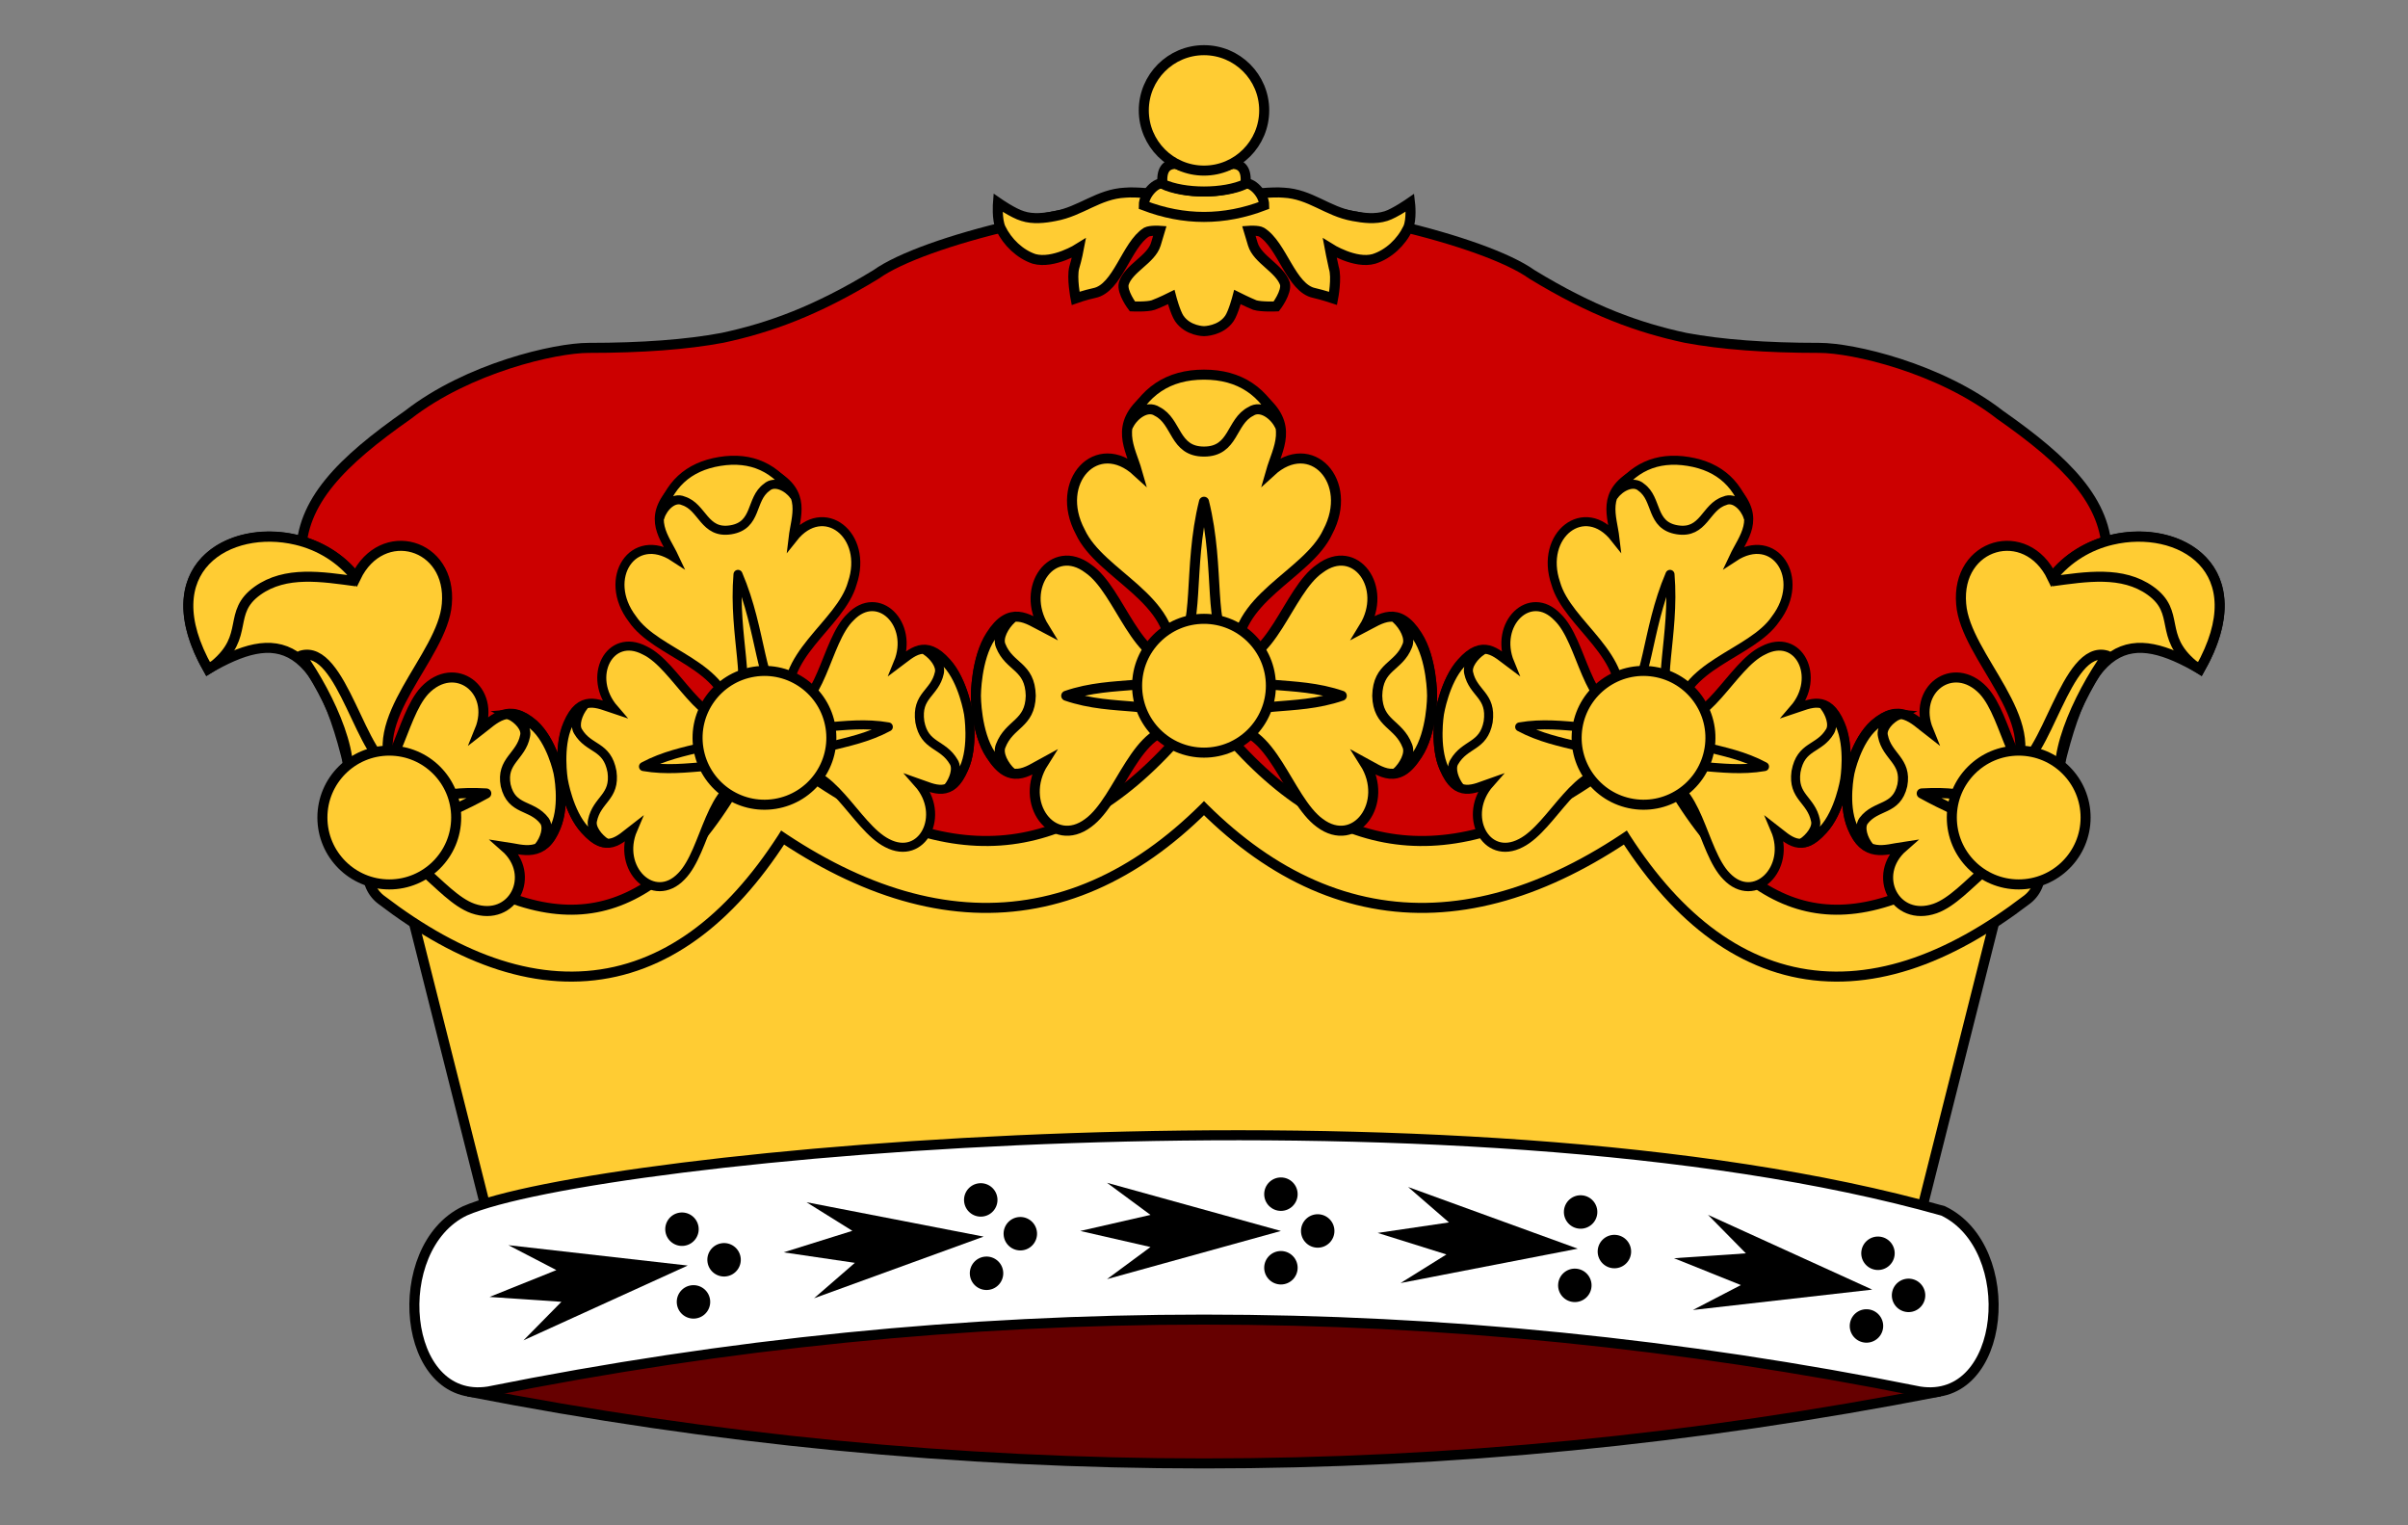 <?xml version="1.0" encoding="UTF-8"?>
<svg xmlns="http://www.w3.org/2000/svg" xmlns:xlink="http://www.w3.org/1999/xlink" width="360" height="228" viewBox="-180,60 360,228">
	<rect x="-180" y="60" width="360" height="228" fill="#808080" stroke="none"/>
	<g fill="#fc3" stroke="#000" stroke-width="1.5">
		<path d="M 0,90 C 18,90 42,96 49,101 C 58,106.5 65,109 72,110.5 Q 80,112 92,112 C 97,112 110,115 119,122 C 129,129 135,135 135,143 C 135,150 120,200 99,210 H -99 C -120,200 -135,150 -135,143 C -135,135 -129,129 -119,122 C -110,115 -97,112 -92,112 Q -80,112 -72,110.5 C -65,109 -58,106.5 -49,101 C -42,96 -18,90 0,90 z" fill="#c00"/>
		<path d="M 0,109.5 C 0,109.5 -2.4,109.5 -3.7,107.6 C -4.3,106.7 -4.9,104.4 -4.9,104.4 C -4.9,104.4 -6.5,105.2 -7.6,105.6 C -8.5,105.9 -10.7,105.8 -10.7,105.8 C -10.7,105.8 -12.3,103.7 -12,102.4 C -11.3,100.1 -7.9,98.8 -7.2,96.5 L -6.6,94.5 C -6.6,94.5 -8,94.4 -8.6,94.7 C -11.6,96.6 -12.9,103.1 -16.4,103.8 C -17.8,104.1 -19.2,104.6 -19.2,104.6 C -19.2,104.6 -19.8,101.5 -19.4,100 C -19,98.7 -18.7,97.1 -18.7,97.1 C -18.7,97.1 -22.5,99.5 -25.4,98.7 C -27.5,98 -29.4,96.2 -30.4,94.1 C -31,92.8 -30.8,90.3 -30.8,90.3 C -30.8,90.3 -28.5,91.9 -27.1,92.3 C -25.6,92.8 -23.8,92.6 -22.3,92.3 C -18.4,91.6 -15.8,89 -11.8,88.8 C -8.5,88.5 0.4,90.1 -0.1,90.1 C -0.6,90.1 8.6,88.5 11.9,88.8 C 15.9,89 18.4,91.6 22.3,92.3 C 23.9,92.6 25.6,92.8 27.2,92.3 C 28.5,91.9 30.8,90.3 30.8,90.3 C 30.8,90.3 31.1,92.8 30.5,94.1 C 29.5,96.2 27.6,98 25.4,98.7 C 22.6,99.5 18.8,97.1 18.8,97.1 C 18.8,97.1 19.1,98.7 19.4,100 C 19.9,101.5 19.3,104.6 19.3,104.6 C 19.3,104.6 17.8,104.1 16.5,103.8 C 13,103.1 11.7,96.6 8.6,94.7 C 8.1,94.4 6.7,94.5 6.7,94.5 L 7.3,96.5 C 8,98.8 11.3,100.1 12.1,102.4 C 12.4,103.7 10.8,105.8 10.8,105.8 C 10.8,105.8 8.6,105.9 7.6,105.6 C 6.6,105.2 5,104.4 5,104.4 C 5,104.4 4.4,106.7 3.8,107.6 C 2.5,109.5 0,109.5 0,109.5 z"/>
		<path d="M 6,87.5 C 7,87 9,89 9,90.7 C 3,93 -3,93 -9,90.7 C -9,89 -7,87 -6,87.5 C -2.5,89 2.5,89 6,87.5 z"/>
		<path d="M 4.2,84.5 Q 6.5,84.5 6.2,87.5 C 3,89 -3,89 -6.2,87.5 Q -6.5,84.5 -4.2,84.5 Q 0,86 4.2,84.5 z"/>
		<circle cy="76.5" r="9"/>
		<path d="M -110,268 Q 0,289.5 110,268 L 0,240 z" fill="#600"/>
		<path d="M -120,190.5 Q -86,216.5 -64.5,178 Q -28,205.5 0,173.5 Q 28,205.5 64.5,178 Q 86,216.5 120,190.5 L 106,246 H -106 z"/>
		<path d="M -107,268 Q 0,246.5 107,268 C 120,270 122,246.5 110.5,241 C 38,220.5 -91,232.5 -110.5,241 C -122,246.5 -120,270 -107,268 z" fill="#fff"/>
		<use xlink:href="#ermine" transform="rotate(-9 0,810)"/>
		<use xlink:href="#ermine" transform="rotate(-4.5 0,810)"/>
		<g id="ermine" transform="translate(0,244)" fill="#000" stroke="none">
			<path d="M 11.5,0 l -26,-7.2 l 6.5,4.8 l -10.5,2.4 l 10.5,2.4 l -6.5,4.8 z"/>
			<circle cx="11.5" cy="-5.5" r="2.5"/>
			<circle cx="17" r="2.5"/>
			<circle cx="11.5" cy="5.5" r="2.5"/>
		</g>
		<use xlink:href="#ermine" transform="rotate(4.5 0,810)"/>
		<use xlink:href="#ermine" transform="rotate(9 0,810)"/>
		<path d="M -120,190.5 Q -86,216.5 -64.5,178 Q -28,205.5 0,173.5 Q 28,205.5 64.5,178 Q 86,216.5 120,190.5" fill="none" stroke-width="11.5" stroke-linecap="round" stroke-linejoin="round"/>
		<path d="M -120,190.5 Q -86,216.5 -64.5,178 Q -28,205.5 0,173.5 Q 28,205.5 64.5,178 Q 86,216.5 120,190.5" fill="none" stroke="#fc3" stroke-width="8.5" stroke-linecap="round" stroke-linejoin="round"/>
		<g id="leaf1">
			<path d="M 148.9,160 C 160.2,140 135.8,134.6 126.8,146.3 C 122.9,138.2 112.4,141.2 113.2,150.3 C 113.8,158.2 125.9,167.8 120.8,175.9 L 126.9,179.1 C 131.7,154.2 138.8,154.2 148.9,160 z"/>
			<path d="M 125.3,187.2 C 119.1,184.9 114.4,194 109.3,195.8 C 103.3,197.9 99.7,190.8 104.5,186.6 C 101.8,187 98.8,188.3 96.9,183.6 C 95.5,180.1 96.5,175.4 96.5,175.4 C 96.5,175.4 97.6,170.7 100.2,168.3 C 104,165 106.1,167.5 108.3,169.2 C 105.8,163.1 112,158.5 116.5,163.2 C 120.3,167.3 120.7,177.7 127.2,178.5 L 126.2,182.9 z"/>
			<path d="M 117.8,178.1 C 115.4,180.7 115.7,178.1 107.3,178.6 C 114.6,182.6 115.2,181.5 116.2,184.9 z" stroke-linejoin="round"/>
			<path d="M 101.5,170 C 101.2,168.8 102.5,167.4 103.8,166.8 C 102.7,166.7 101.7,167.1 100.2,168.4 C 97.5,170.7 96.5,175.5 96.5,175.5 C 96.5,175.5 95.5,180.2 96.9,183.5 C 97.7,185.4 98.4,186.2 99.4,186.6 C 98.5,185.5 97.9,183.7 98.6,182.7 C 100.5,180.2 103.5,181.2 104.4,177.4 C 105.1,173.7 102.1,173.1 101.5,170 z"/>
			<path d="M 126.8,146.3 C 129.1,143.4 132.3,141.5 135.7,140.7 C 145.8,138.3 157.4,145 148.9,160 C 148.6,159.8 148.2,159.6 147.9,159.4 C 142.6,155 146.1,151.6 141.5,148.3 C 137.3,145.3 131.9,146.2 126.7,146.9"/>
			<path d="M 121.1,174.8 C 125.9,174.3 128.8,156.1 135,158 C 130.7,164 125.9,174.5 128.9,178.3 z" stroke-linejoin="round"/>
			<circle cx="121.8" cy="182.2" r="10"/>
		</g>
		<use xlink:href="#leaf1" transform="scale(-1,1)"/>
		<g id="leaf2">
			<use xlink:href="#leaf3" transform="rotate(9.2 0,576) translate(0,18.75) scale(.9)"/>
			<circle cy="165" r="10" transform="rotate(9.2 0,576)"/>
		</g>
		<use xlink:href="#leaf2" transform="scale(-1,1)"/>
		<g id="leaf3">
			<path d="M -5,158.5 C -4,149.5 -15.5,146 -18.5,139.5 C -22.5,132 -16,125 -10,130.5 C -11,127 -13.5,123.5 -8.5,119.5 C -5.5,116.5 0,116.5 0,116.5 C 0,116.5 5.5,116.5 8.5,119.5 C 13.5,123.5 11,127 10,130.5 C 16,125 22.5,132 18.5,139.5 C 15.5,146 4,149.5 5,158.5 z"/>
			<path d="M -4,156.5 C -0.5,154.5 -2.5,145 0,135 C 2.5,145 0.5,154.5 4,156.5 z" stroke-linejoin="round"/>
			<path d="M 0,116 Q -8,116 -11.25,123.5 C -10.5,122 -8.5,120.5 -7,121.5 C -4,123 -4.5,127.5 0,127.5 C 4.5,127.5 4,123 7,121.5 C 8.5,120.5 10.5,122 11.25,123.5 Q 8,116 0,116 z" stroke-linejoin="round"/>
			<g id="leaf3left">
				<path d="M -3.4,169 C -10.1,168 -12.5,179.5 -17.3,183 C -22.6,187 -27.8,180 -24,174 C -26.4,175.3 -29,177.5 -31.9,172.8 C -34.1,169.5 -34.1,164 -34.1,164 C -34.1,164 -34.1,158.4 -31.9,155 C -29,150.4 -26.4,152.5 -23.9,153.8 C -27.6,147.8 -22.6,141 -17.3,145 C -12.5,148.3 -10.1,159.7 -3.5,159 L -3.5,164 z"/>
				<path d="M -4.8,160 C -6.2,163.5 -13.4,161.5 -20.6,164 C -13.4,166.5 -6.2,164.5 -4.8,168 z" stroke-linejoin="round"/>
				<path d="M -30.4,156.5 C -30.9,155.3 -29.9,153.5 -28.8,152.5 C -29.9,152.6 -30.7,153.4 -31.9,155.2 C -34.1,158.5 -34.1,164 -34.1,164 C -34.1,164 -34.1,169.5 -31.9,172.8 C -30.7,174.5 -29.9,175.3 -28.8,175.5 C -29.9,174.5 -30.9,172.7 -30.4,171.5 C -29.1,168.1 -26,168.3 -25.9,164 C -26,159.5 -29.1,159.8 -30.4,156.5 z" stroke-linejoin="round"/>
			</g>
			<use xlink:href="#leaf3left" transform="scale(-1,1)"/>
		</g>
		<circle cy="162.5" r="10"/>
	</g>
</svg>
